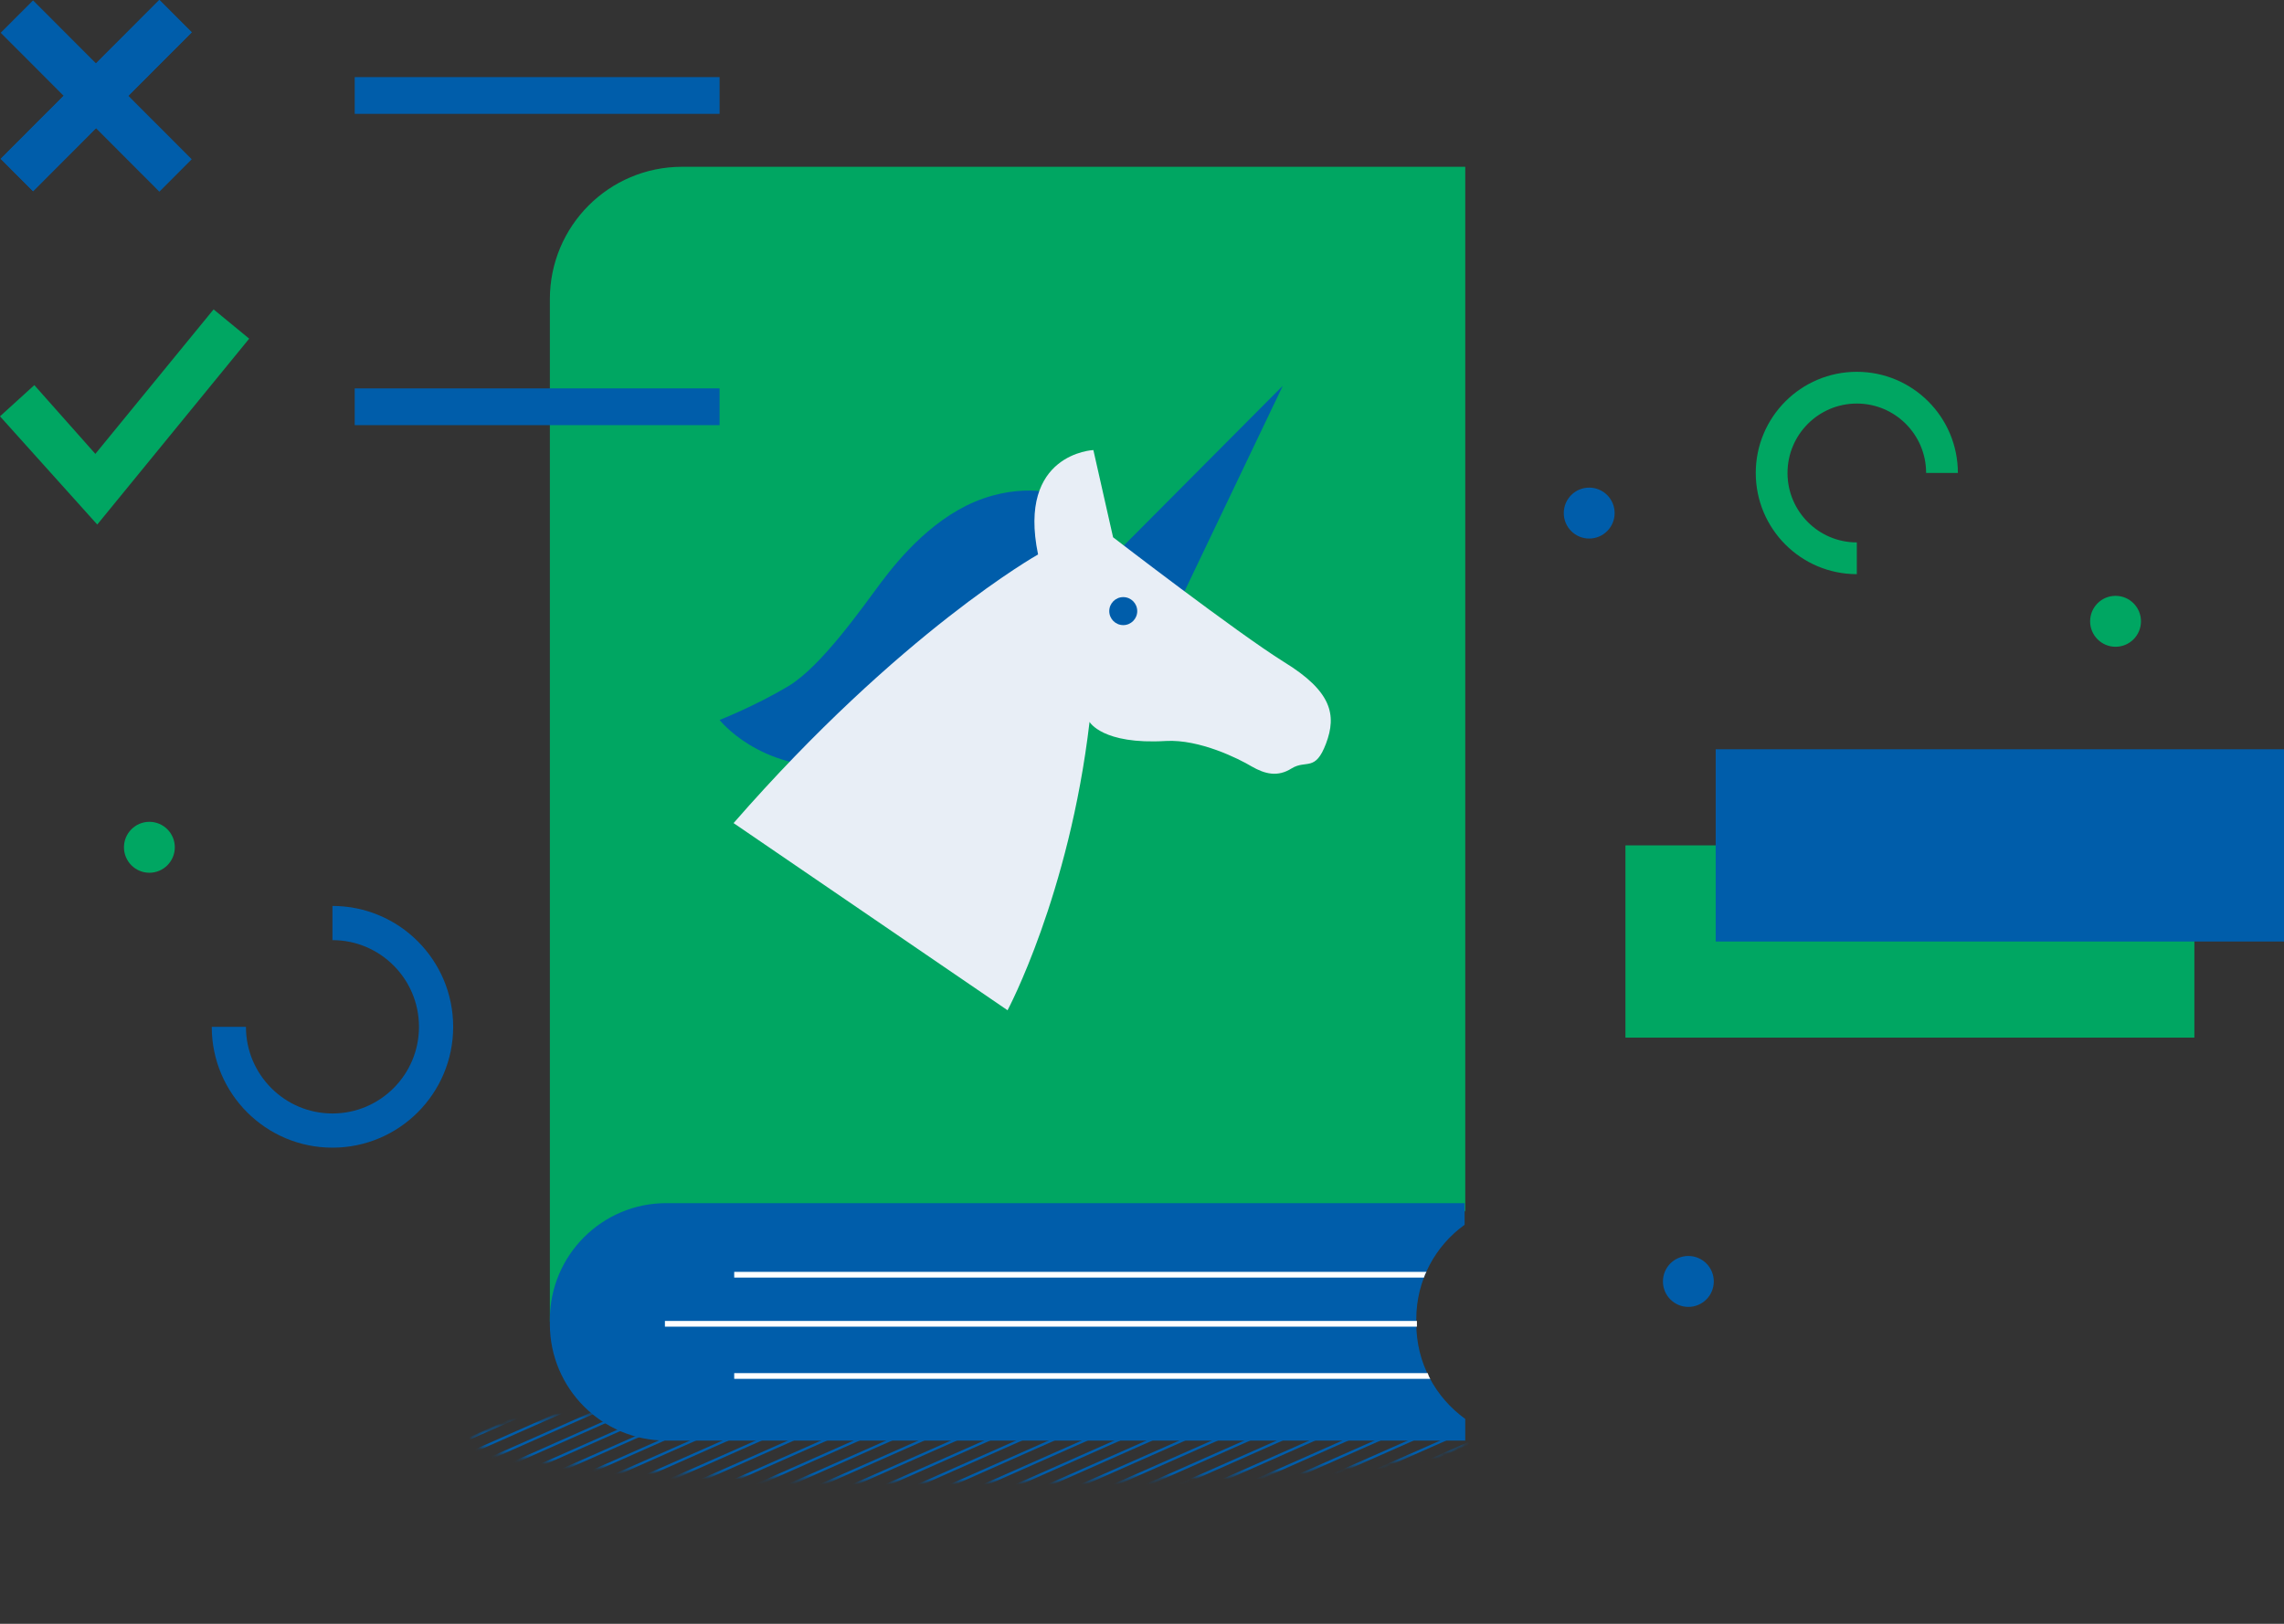 <?xml version="1.0" encoding="UTF-8"?> <svg xmlns="http://www.w3.org/2000/svg" width="450" height="320" viewBox="0 0 450 320" fill="none"><rect x="0" y="0" width="450" height="320" fill="#333333" stroke="none"/><g clip-path="url(#clip0_415_4409)"><g clip-path="url(#clip1_415_4409)"><mask id="mask0_415_4409" style="mask-type:luminance" maskUnits="userSpaceOnUse" x="93" y="275" width="196" height="17"><path d="M190.871 291.923C244.824 291.923 288.561 288.272 288.561 283.769C288.561 279.265 244.824 275.614 190.871 275.614C136.918 275.614 93.181 279.265 93.181 283.769C93.181 288.272 136.918 291.923 190.871 291.923Z" fill="white"></path></mask><g mask="url(#mask0_415_4409)"><path d="M334.4 264.449L145.032 348.375" stroke="#005DAA" stroke-width="0.48" stroke-miterlimit="10"></path><path d="M332.522 262.567L143.153 346.368" stroke="#005DAA" stroke-width="0.48" stroke-miterlimit="10"></path><path d="M330.643 260.561L141.275 344.361" stroke="#005DAA" stroke-width="0.48" stroke-miterlimit="10"></path><path d="M328.639 258.554L139.271 342.354" stroke="#005DAA" stroke-width="0.48" stroke-miterlimit="10"></path><path d="M326.76 256.546L137.392 340.472" stroke="#005DAA" stroke-width="0.48" stroke-miterlimit="10"></path><path d="M324.756 254.539L135.388 338.465" stroke="#005DAA" stroke-width="0.48" stroke-miterlimit="10"></path><path d="M322.878 252.532L133.51 336.458" stroke="#005DAA" stroke-width="0.48" stroke-miterlimit="10"></path><path d="M320.999 250.524L131.631 334.451" stroke="#005DAA" stroke-width="0.48" stroke-miterlimit="10"></path><path d="M318.995 248.643L129.627 332.443" stroke="#005DAA" stroke-width="0.48" stroke-miterlimit="10"></path><path d="M317.116 246.636L127.748 330.437" stroke="#005DAA" stroke-width="0.48" stroke-miterlimit="10"></path><path d="M315.113 244.629L125.87 328.43" stroke="#005DAA" stroke-width="0.48" stroke-miterlimit="10"></path><path d="M313.234 242.621L123.866 326.547" stroke="#005DAA" stroke-width="0.48" stroke-miterlimit="10"></path><path d="M311.355 240.614L121.987 324.541" stroke="#005DAA" stroke-width="0.48" stroke-miterlimit="10"></path><path d="M309.351 238.606L119.983 322.533" stroke="#005DAA" stroke-width="0.48" stroke-miterlimit="10"></path><path d="M307.473 236.6L118.104 320.526" stroke="#005DAA" stroke-width="0.48" stroke-miterlimit="10"></path><path d="M305.594 234.718L116.226 318.519" stroke="#005DAA" stroke-width="0.48" stroke-miterlimit="10"></path><path d="M303.59 232.711L114.222 316.512" stroke="#005DAA" stroke-width="0.48" stroke-miterlimit="10"></path><path d="M301.711 230.703L112.343 314.504" stroke="#005DAA" stroke-width="0.48" stroke-miterlimit="10"></path><path d="M299.708 228.696L110.34 312.623" stroke="#005DAA" stroke-width="0.48" stroke-miterlimit="10"></path><path d="M297.829 226.689L108.461 310.616" stroke="#005DAA" stroke-width="0.48" stroke-miterlimit="10"></path><path d="M295.951 224.682L106.582 308.608" stroke="#005DAA" stroke-width="0.48" stroke-miterlimit="10"></path><path d="M293.947 222.675L104.578 306.601" stroke="#005DAA" stroke-width="0.48" stroke-miterlimit="10"></path><path d="M292.068 220.793L102.7 304.594" stroke="#005DAA" stroke-width="0.48" stroke-miterlimit="10"></path><path d="M290.064 218.786L100.696 302.587" stroke="#005DAA" stroke-width="0.48" stroke-miterlimit="10"></path><path d="M288.185 216.778L98.817 300.579" stroke="#005DAA" stroke-width="0.48" stroke-miterlimit="10"></path><path d="M286.307 214.771L96.939 298.698" stroke="#005DAA" stroke-width="0.48" stroke-miterlimit="10"></path><path d="M284.303 212.764L94.935 296.69" stroke="#005DAA" stroke-width="0.48" stroke-miterlimit="10"></path><path d="M282.424 210.757L93.056 294.683" stroke="#005DAA" stroke-width="0.48" stroke-miterlimit="10"></path><path d="M280.42 208.75L91.177 292.676" stroke="#005DAA" stroke-width="0.48" stroke-miterlimit="10"></path><path d="M278.542 206.868L89.173 290.669" stroke="#005DAA" stroke-width="0.48" stroke-miterlimit="10"></path><path d="M276.663 204.86L87.295 288.661" stroke="#005DAA" stroke-width="0.48" stroke-miterlimit="10"></path><path d="M274.659 202.854L85.291 286.654" stroke="#005DAA" stroke-width="0.48" stroke-miterlimit="10"></path></g><path d="M65.502 181.903C76.774 181.903 85.917 191.061 85.917 202.352C85.917 213.642 76.774 222.8 65.502 222.8C54.23 222.8 45.088 213.642 45.088 202.352" stroke="#005DAA" stroke-width="6.738" stroke-miterlimit="10"></path><path d="M365.836 110.02C356.568 110.02 349.054 102.493 349.054 93.21C349.054 83.926 356.568 76.399 365.836 76.399C375.104 76.399 382.619 83.926 382.619 93.21" stroke="#00A662" stroke-width="6.257" stroke-miterlimit="10"></path><path d="M313.109 106.131C315.876 106.131 318.119 103.884 318.119 101.113C318.119 98.341 315.876 96.095 313.109 96.095C310.342 96.095 308.099 98.341 308.099 101.113C308.099 103.884 310.342 106.131 313.109 106.131Z" fill="#005DAA"></path><path d="M416.811 127.458C419.577 127.458 421.82 125.211 421.82 122.44C421.82 119.669 419.577 117.422 416.811 117.422C414.044 117.422 411.801 119.669 411.801 122.44C411.801 125.211 414.044 127.458 416.811 127.458Z" fill="#00A662"></path><path d="M29.432 171.992C32.199 171.992 34.442 169.745 34.442 166.974C34.442 164.203 32.199 161.956 29.432 161.956C26.666 161.956 24.423 164.203 24.423 166.974C24.423 169.745 26.666 171.992 29.432 171.992Z" fill="#00A662"></path><path d="M332.647 257.55C335.414 257.55 337.657 255.303 337.657 252.532C337.657 249.76 335.414 247.514 332.647 247.514C329.88 247.514 327.637 249.76 327.637 252.532C327.637 255.303 329.88 257.55 332.647 257.55Z" fill="#005DAA"></path><path d="M269.649 260.435H108.336V58.962C108.336 44.535 119.983 32.868 134.386 32.868H288.686V238.607L269.649 260.435Z" fill="#00A662"></path><path d="M279.043 260.812V259.934C279.043 252.281 282.8 245.507 288.561 241.367V237.102H131.255C118.606 237.102 108.336 247.388 108.336 260.059V260.937C108.336 273.608 118.606 283.895 131.255 283.895H288.686V279.629C282.8 275.364 279.043 268.59 279.043 260.812Z" fill="#005DAA"></path><path d="M252.741 76.022L216.671 112.278L231.45 120.557L252.741 76.022Z" fill="#005DAA"></path><path d="M209.908 97.851C209.908 97.851 203.145 94.965 193.752 98.227C184.358 101.489 177.345 109.768 173.588 114.786C169.83 119.804 161.815 131.346 155.302 135.235C148.789 139.124 141.776 141.884 141.776 141.884C141.776 141.884 149.541 151.794 165.196 151.042C180.852 150.289 206.902 117.295 206.902 117.295L209.908 97.851Z" fill="#005DAA"></path><path d="M215.419 88.693C215.419 88.693 200.39 89.321 204.523 109.267C204.523 109.267 177.47 124.447 144.531 162.207L198.511 199.09C198.511 199.09 210.66 176.383 214.667 142.261C214.667 142.261 217.172 146.777 229.697 146.024C236.335 145.648 244.1 149.537 246.604 151.042C249.235 152.548 251.739 153.175 254.495 151.419C257.375 149.662 259.129 152.171 261.258 146.526C263.387 140.881 262.385 136.239 252.992 130.468C243.724 124.698 219.301 105.88 219.301 105.88L215.419 88.693Z" fill="#E8EEF6"></path><path d="M221.305 123.192C222.827 123.192 224.061 121.956 224.061 120.432C224.061 118.908 222.827 117.672 221.305 117.672C219.783 117.672 218.55 118.908 218.55 120.432C218.55 121.956 219.783 123.192 221.305 123.192Z" fill="#005DAA"></path><path d="M432.341 166.598H320.248V204.484H432.341V166.598Z" fill="#00A662"></path><path d="M279.043 260.31H131.005V261.439H279.168C279.168 261.313 279.168 261.062 279.168 260.937V260.31H279.043Z" fill="white"></path><path d="M144.656 250.649V251.778H280.545C280.671 251.402 280.796 251.026 281.046 250.649H144.656Z" fill="white"></path><path d="M144.656 270.596V271.725H281.798C281.547 271.348 281.422 270.972 281.297 270.596H144.656Z" fill="white"></path><path d="M6.514 0.074L0.138 6.461L31.4 37.774L37.776 31.387L6.514 0.074Z" fill="#005DAA"></path><path d="M31.4 -0.014L0.138 31.299L6.514 37.686L37.776 6.372L31.4 -0.014Z" fill="#005DAA"></path><path d="M31.4 -0.014L0.138 31.299L6.514 37.686L37.776 6.372L31.4 -0.014Z" fill="#005DAA"></path><path d="M69.886 18.817H141.776" stroke="#005DAA" stroke-width="7.242" stroke-miterlimit="10"></path><path d="M69.886 80.163H141.776" stroke="#005DAA" stroke-width="7.242" stroke-miterlimit="10"></path><path d="M19.162 103.371L0 82.044L6.763 75.897L18.787 89.446L42.082 60.969L49.096 66.74L19.162 103.371Z" fill="#00A662"></path><path d="M450.125 147.655H338.032V185.541H450.125V147.655Z" fill="#005DAA"></path></g></g><defs><clipPath id="clip0_415_4409"><rect width="450" height="320" fill="white"></rect></clipPath><clipPath id="clip1_415_4409"><rect width="450" height="348.626" fill="white"></rect></clipPath></defs></svg> 
